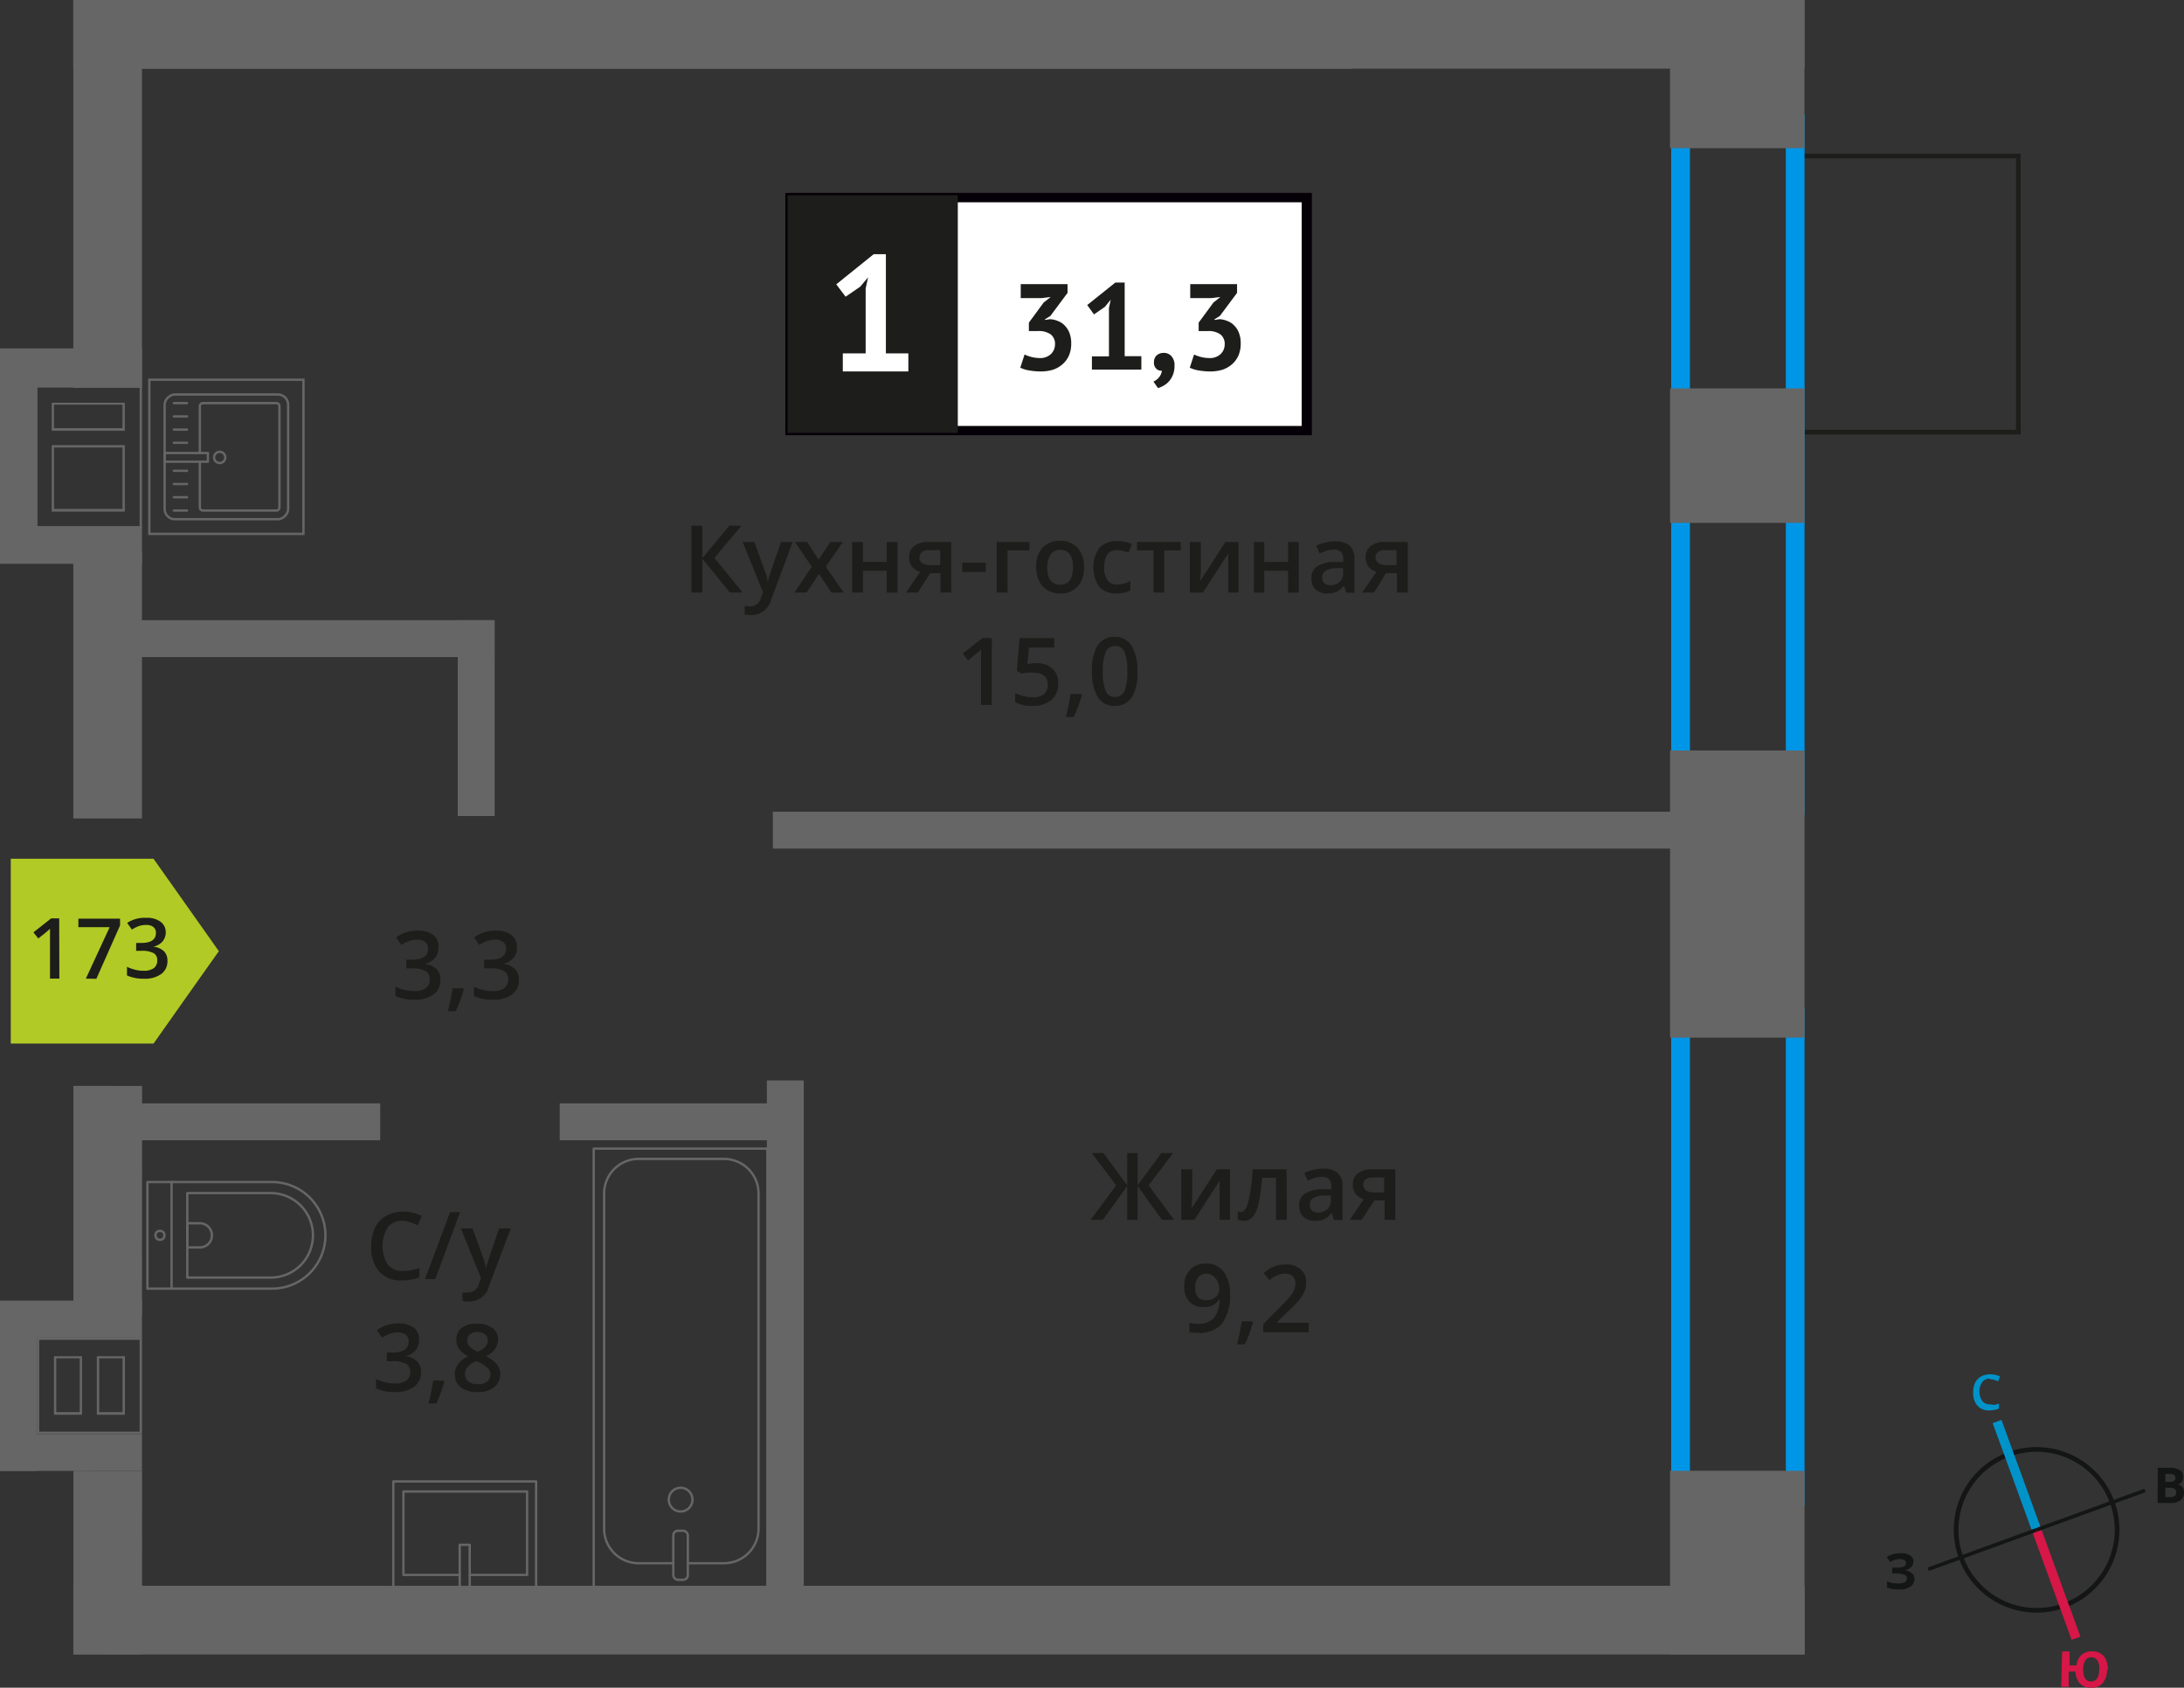 <svg xmlns="http://www.w3.org/2000/svg" width="233.22" height="180.2" viewBox="0 0 233.22 180.2"><rect x="0" y="0" width="233.22" height="180.2" fill="#333333" stroke="none"/><defs><style>.cls-1,.cls-15,.cls-2,.cls-3,.cls-7{fill:none;}.cls-1{stroke:#141515;}.cls-1,.cls-2,.cls-3,.cls-7{stroke-miterlimit:10;}.cls-1,.cls-13,.cls-7{stroke-width:0.5px;}.cls-2{stroke:#0093ca;}.cls-3{stroke:#d61747;}.cls-4{fill:#141515;}.cls-5{fill:#0093ca;}.cls-6{fill:#d61747;}.cls-13,.cls-7{stroke:#1d1d1b;}.cls-8{fill:#0096e7;}.cls-9{fill:#666;}.cls-10,.cls-13{fill:#1d1d1b;}.cls-11{fill:#fff;}.cls-12{fill:#050007;}.cls-13{stroke-miterlimit:22.93;}.cls-14{fill:#b2ca25;fill-rule:evenodd;}.cls-15{stroke:#666;stroke-linecap:round;stroke-linejoin:round;stroke-width:0.25px;}</style></defs><g id="walls"><path class="cls-1" d="M214.54,155.28a8.59,8.59,0,1,1-5.13,11,8.56,8.56,0,0,1,5.13-11Z"/><line class="cls-2" x1="213.26" y1="151.78" x2="217.48" y2="163.35"/><line class="cls-3" x1="221.69" y1="174.92" x2="217.48" y2="163.35"/><polygon class="cls-4" points="205.84 167.37 217.41 163.16 217.54 163.53 205.97 167.74 205.84 167.37"/><polygon class="cls-4" points="228.98 158.96 217.41 163.16 217.54 163.53 229.12 159.32 228.98 158.96"/><path class="cls-5" d="M212.49,147.19a1,1,0,0,0-.83.41,1.61,1.61,0,0,0-.28,1,1.67,1.67,0,0,0,.31,1,1,1,0,0,0,.86.34A1.78,1.78,0,0,0,213,150l.46-.13v.53a2.78,2.78,0,0,1-1,.19,1.59,1.59,0,0,1-1.28-.48,2,2,0,0,1-.47-1.42,2.42,2.42,0,0,1,.18-1,1.58,1.58,0,0,1,.61-.69,2,2,0,0,1,1-.26,2.47,2.47,0,0,1,1.07.22l-.2.53a2.66,2.66,0,0,0-.41-.16,1.76,1.76,0,0,0-.46-.06Z"/><path class="cls-6" d="M225,178.31a2.08,2.08,0,0,1-.48,1.41,1.5,1.5,0,0,1-1.26.48,1.59,1.59,0,0,1-1.16-.45,1.9,1.9,0,0,1-.46-1.27l-.73,0,0,1.63-.8,0,.09-3.78.8,0,0,1.49.75,0a1.69,1.69,0,0,1,.54-1.14,1.65,1.65,0,0,1,1.16-.36,1.52,1.52,0,0,1,1.23.54,2.16,2.16,0,0,1,.4,1.45Zm-2.54-.06a1.8,1.8,0,0,0,.19.95.76.76,0,0,0,.62.34c.58,0,.88-.4.9-1.25a1.67,1.67,0,0,0-.2-1,.71.71,0,0,0-.62-.34.76.76,0,0,0-.65.31,1.82,1.82,0,0,0-.24,1Z"/><path class="cls-4" d="M230.42,156.72h1.19a2.11,2.11,0,0,1,1.15.23.76.76,0,0,1,.37.73,1,1,0,0,1-.15.56.66.66,0,0,1-.43.25v0a.85.85,0,0,1,.51.3,1.05,1.05,0,0,1,.16.59,1,1,0,0,1-.37.8,1.63,1.63,0,0,1-1,.3H230.4Zm.81,1.5h.46a.83.83,0,0,0,.47-.09.37.37,0,0,0,.14-.34.35.35,0,0,0-.15-.31.93.93,0,0,0-.51-.1h-.41Zm0,.63v1h.51a.8.8,0,0,0,.49-.12.52.52,0,0,0,.16-.39c0-.3-.22-.48-.66-.48Z"/><path class="cls-4" d="M204.31,166.76a.77.77,0,0,1-.27.6,1.14,1.14,0,0,1-.69.31h0a1.33,1.33,0,0,1,.79.29.74.74,0,0,1,.3.6,1,1,0,0,1-.42.84,2,2,0,0,1-1.17.31,3.59,3.59,0,0,1-1.34-.19v-.68a3,3,0,0,0,.57.18,4.3,4.3,0,0,0,.61.05c.63,0,.95-.18.95-.55a.41.41,0,0,0-.31-.39,2.6,2.6,0,0,0-.92-.13h-.35v-.62h.33a2.74,2.74,0,0,0,.88-.1.43.43,0,0,0,.27-.4.37.37,0,0,0-.18-.3.89.89,0,0,0-.52-.11,1.82,1.82,0,0,0-1,.31l-.36-.52a2.5,2.5,0,0,1,.7-.33,3.73,3.73,0,0,1,.79-.09,1.71,1.71,0,0,1,1,.24.83.83,0,0,1,.38.68Z"/></g><g id="bathroon"><rect class="cls-7" x="188.88" y="19.49" width="29.48" height="23.82" transform="translate(172.22 235.02) rotate(-90)"/><path class="cls-8" d="M190.7,109.73v49H180.46v-49H190.7m2-2H178.46v53H192.7v-53Z"/><path class="cls-8" d="M190.7,14.19V85H180.46V14.19H190.7m2-2H178.46V87H192.7V12.19Z"/><rect class="cls-9" x="175.72" y="159.67" width="19.61" height="14.36" transform="translate(18.67 352.37) rotate(-90)"/><rect class="cls-9" x="170.19" y="88.28" width="30.66" height="14.36" transform="translate(90.06 280.98) rotate(-90)"/><rect class="cls-9" x="178.34" y="41.47" width="14.36" height="14.36" transform="translate(136.87 234.17) rotate(-90)"/><rect class="cls-9" x="177.61" y="0.72" width="15.81" height="14.36" transform="translate(177.61 193.43) rotate(-90)"/><rect class="cls-9" x="7.83" y="169.32" width="184.87" height="7.33"/><rect class="cls-9" x="7.83" width="184.87" height="7.33"/><rect class="cls-9" x="82.53" y="86.67" width="100.24" height="3.94"/><rect class="cls-9" x="14.96" y="66.22" width="37.85" height="3.94"/><rect class="cls-9" x="40.39" y="74.71" width="20.91" height="3.94" transform="translate(-25.83 127.52) rotate(-90)"/><rect class="cls-9" x="14.55" y="117.81" width="26.05" height="3.94"/><rect class="cls-9" x="59.77" y="117.81" width="26.05" height="3.94"/><rect class="cls-9" x="56.08" y="141.17" width="55.55" height="3.94" transform="translate(-59.28 226.99) rotate(-90)"/><rect class="cls-9" x="1.7" y="163.19" width="19.59" height="7.33" transform="translate(178.36 155.38) rotate(90.01)"/><rect class="cls-9" x="-0.72" y="124.5" width="24.42" height="7.33" transform="translate(139.67 116.69) rotate(90.01)"/><rect class="cls-9" x="-2.74" y="69.49" width="28.47" height="7.33" transform="translate(84.65 61.66) rotate(90)"/><rect class="cls-9" x="-9.21" y="17.04" width="41.41" height="7.33" transform="translate(32.2 9.21) rotate(90)"/><rect class="cls-9" x="7.83" width="136.61" height="7.33"/><rect class="cls-9" y="37.2" width="15.16" height="3.94"/><rect class="cls-9" y="56.26" width="15.16" height="3.94"/><rect class="cls-9" x="-9.41" y="46.78" width="22.75" height="3.94" transform="translate(-46.78 50.72) rotate(-90)"/><path class="cls-9" d="M14.91,41.38V56.17H4V41.38h11M5.52,46h7.81V43H5.52v3m0,8.63h7.81V47.53H5.52v7.06m9.64-13.46H3.7V56.42H15.16V41.13ZM5.77,45.71v-2.5h7.31v2.5Zm0,8.63V47.78h7.31v6.56Z"/><rect class="cls-9" y="153.11" width="15.16" height="3.94"/><rect class="cls-9" y="138.87" width="15.16" height="3.94"/><rect class="cls-9" x="-6.63" y="146.48" width="17.2" height="3.94" transform="translate(-146.48 150.42) rotate(-90)"/><path class="cls-9" d="M14.91,143.06v9.8H4.19v-9.8H14.91m-4.57,8h3v-6.25h-3v6.25m-4.58,0h3v-6.25h-3v6.25m9.4-8.28H3.94v10.3H15.16v-10.3Zm-4.57,8v-5.75h2.5v5.75Zm-4.58,0v-5.75h2.5v5.75Z"/><path class="cls-10" d="M79.31,63.27H77.94L75,59.65v3.62H73.83V56.13H75v3.46l2.89-3.46h1.28l-2.88,3.45Z"/><path class="cls-10" d="M79.31,57.87h1.25l1.1,3.06A5.39,5.39,0,0,1,82,62.16h0a4.66,4.66,0,0,1,.16-.65c.08-.26.49-1.47,1.24-3.64h1.24L82.36,64a2.19,2.19,0,0,1-2.1,1.68,3.65,3.65,0,0,1-.74-.08v-.91a2.61,2.61,0,0,0,.59.06,1.21,1.21,0,0,0,1.17-1l.2-.51Z"/><path class="cls-10" d="M86.69,60.51l-1.81-2.64h1.31l1.23,1.89,1.24-1.89H90l-1.82,2.64,1.91,2.76h-1.3l-1.33-2-1.33,2h-1.3Z"/><path class="cls-10" d="M92.15,57.87V60h2.54V57.87h1.15v5.4H94.69V60.94H92.15v2.33H91v-5.4Z"/><path class="cls-10" d="M98,63.27H96.75l1.5-2.21a1.67,1.67,0,0,1-.86-.56,1.57,1.57,0,0,1-.31-1,1.44,1.44,0,0,1,.55-1.2,2.32,2.32,0,0,1,1.49-.43h2.46v5.4h-1.15V61.19H99.34Zm.17-3.76a.69.69,0,0,0,.31.62,1.53,1.53,0,0,0,.85.21h1.07v-1.6H99.18a1.13,1.13,0,0,0-.73.2A.67.67,0,0,0,98.2,59.51Z"/><path class="cls-10" d="M102.75,61.08v-1h2.51v1Z"/><path class="cls-10" d="M109.93,57.87v.9h-2.34v4.5h-1.15v-5.4Z"/><path class="cls-10" d="M115.76,60.56a2.94,2.94,0,0,1-.68,2.06,2.41,2.41,0,0,1-1.89.75,2.6,2.6,0,0,1-1.34-.35,2.24,2.24,0,0,1-.89-1,3.29,3.29,0,0,1-.31-1.48,2.91,2.91,0,0,1,.67-2.05,2.45,2.45,0,0,1,1.9-.74,2.4,2.4,0,0,1,1.86.75A3,3,0,0,1,115.76,60.56Zm-3.93,0c0,1.24.46,1.87,1.38,1.87s1.37-.63,1.37-1.87-.46-1.85-1.38-1.85a1.18,1.18,0,0,0-1,.48A2.45,2.45,0,0,0,111.83,60.56Z"/><path class="cls-10" d="M119.26,63.37a2.38,2.38,0,0,1-1.87-.72,3.66,3.66,0,0,1,0-4.15,2.48,2.48,0,0,1,1.93-.73,3.66,3.66,0,0,1,1.54.32l-.35.92a3.38,3.38,0,0,0-1.2-.28c-.93,0-1.4.62-1.4,1.86a2.23,2.23,0,0,0,.35,1.36,1.19,1.19,0,0,0,1,.46,3,3,0,0,0,1.45-.38v1a2.12,2.12,0,0,1-.66.26A4,4,0,0,1,119.26,63.37Z"/><path class="cls-10" d="M126.09,57.87v.9h-1.76v4.5h-1.15v-4.5h-1.76v-.9Z"/><path class="cls-10" d="M128.23,57.87v2.77c0,.32,0,.79-.08,1.42l2.71-4.19h1.4v5.4h-1.1V60.55c0-.15,0-.39,0-.73s0-.58,0-.73l-2.7,4.18h-1.4v-5.4Z"/><path class="cls-10" d="M135,57.87V60h2.55V57.87h1.14v5.4h-1.14V60.94H135v2.33H133.9v-5.4Z"/><path class="cls-10" d="M143.75,63.27l-.23-.75h0a2.35,2.35,0,0,1-.79.67,2.45,2.45,0,0,1-1,.18,1.74,1.74,0,0,1-1.24-.43,1.62,1.62,0,0,1-.45-1.22,1.43,1.43,0,0,1,.62-1.26A3.59,3.59,0,0,1,142.5,60l.94,0v-.29a1.08,1.08,0,0,0-.24-.77,1,1,0,0,0-.75-.26,2.63,2.63,0,0,0-.8.12,5.84,5.84,0,0,0-.73.29l-.37-.82a4,4,0,0,1,1-.35,4.44,4.44,0,0,1,1-.12,2.34,2.34,0,0,1,1.56.45,1.76,1.76,0,0,1,.52,1.41v3.64Zm-1.7-.78a1.43,1.43,0,0,0,1-.35,1.27,1.27,0,0,0,.38-1v-.47l-.7,0a2.34,2.34,0,0,0-1.17.27.82.82,0,0,0-.37.74.73.73,0,0,0,.21.56A.94.94,0,0,0,142.05,62.49Z"/><path class="cls-10" d="M146.73,63.27h-1.29L147,61.06a1.63,1.63,0,0,1-.86-.56,1.57,1.57,0,0,1-.31-1,1.46,1.46,0,0,1,.54-1.2,2.37,2.37,0,0,1,1.5-.43h2.46v5.4h-1.15V61.19H148Zm.16-3.76a.69.69,0,0,0,.32.62,1.51,1.51,0,0,0,.85.21h1.07v-1.6h-1.25a1.11,1.11,0,0,0-.73.2A.68.68,0,0,0,146.89,59.51Z"/><path class="cls-10" d="M105.9,75.27h-1.14V70.66c0-.55,0-1,0-1.31l-.28.26-1.1.9-.57-.73,2.1-1.65h1Z"/><path class="cls-10" d="M110.67,70.81a2.43,2.43,0,0,1,1.7.57,2,2,0,0,1,.63,1.56,2.24,2.24,0,0,1-.71,1.78,3,3,0,0,1-2,.65,3.79,3.79,0,0,1-1.88-.39v-1a3.31,3.31,0,0,0,.9.35,4.27,4.27,0,0,0,1,.12,1.79,1.79,0,0,0,1.18-.35,1.25,1.25,0,0,0,.4-1c0-.86-.54-1.28-1.63-1.28a4.18,4.18,0,0,0-.56,0,6,6,0,0,0-.6.11l-.51-.3.28-3.49h3.71v1h-2.7l-.17,1.77.42-.07A3.59,3.59,0,0,1,110.67,70.81Z"/><path class="cls-10" d="M115.52,74.22a15.79,15.79,0,0,1-.86,2.34h-.84c.22-.88.39-1.7.5-2.45h1.13Z"/><path class="cls-10" d="M121.46,71.7a5,5,0,0,1-.6,2.76,2.06,2.06,0,0,1-1.83.91,2,2,0,0,1-1.8-.94,5,5,0,0,1-.62-2.73,5.12,5.12,0,0,1,.6-2.79A2.06,2.06,0,0,1,119,68a2,2,0,0,1,1.82.94A5,5,0,0,1,121.46,71.7Zm-3.69,0a5,5,0,0,0,.31,2.08,1,1,0,0,0,1,.63,1,1,0,0,0,1-.64,5.18,5.18,0,0,0,.3-2.07,5.27,5.27,0,0,0-.3-2.08,1,1,0,0,0-1-.64,1,1,0,0,0-1,.63A5,5,0,0,0,117.77,71.7Z"/><rect class="cls-11" x="84.35" y="21.1" width="54.7" height="24.87"/><path class="cls-12" d="M139,21.6H85V45.48H139Zm-54.64-1h55.73V46.47H83.86V20.61Z"/><rect class="cls-13" x="84.35" y="21.1" width="17.68" height="24.87"/><path class="cls-10" d="M111,38.23a1.67,1.67,0,0,0,1.23-.43,1.47,1.47,0,0,0,.43-1,1.29,1.29,0,0,0-.45-1.09,2.2,2.2,0,0,0-1.4-.36h-.94v-.9l1.58-2.15.75-.59-1,.12H109V30.34h5v.93l-1.84,2.47-.57.35v.07l.54-.08a2.52,2.52,0,0,1,.87.21,1.89,1.89,0,0,1,.72.49,2.31,2.31,0,0,1,.49.79,3,3,0,0,1,.18,1.08,3.19,3.19,0,0,1-.25,1.33,2.66,2.66,0,0,1-.71.94,3,3,0,0,1-1,.56,4.47,4.47,0,0,1-1.29.18,7.08,7.08,0,0,1-1.19-.1,3.42,3.42,0,0,1-1-.3l.46-1.41a3.81,3.81,0,0,0,1.67.38Z"/><path class="cls-10" d="M116.6,38.05h1.82V32.89l.19-.89-.63.77-1.16.8-.72-1,3-2.4h1v7.86h1.78v1.43H116.6Z"/><path class="cls-10" d="M123.23,38.65a.93.93,0,0,1,.29-.71,1.09,1.09,0,0,1,.73-.26,1.06,1.06,0,0,1,.86.37,1.4,1.4,0,0,1,.31,1,2.57,2.57,0,0,1-.18,1,2.27,2.27,0,0,1-.45.71,2.3,2.3,0,0,1-.57.44,3.13,3.13,0,0,1-.56.24l-.49-.7a1.52,1.52,0,0,0,.61-.47,1.3,1.3,0,0,0,.29-.69.75.75,0,0,1-.57-.19A.85.85,0,0,1,123.23,38.65Z"/><path class="cls-10" d="M129.12,38.23a1.67,1.67,0,0,0,1.23-.43,1.43,1.43,0,0,0,.43-1,1.29,1.29,0,0,0-.45-1.09,2.18,2.18,0,0,0-1.39-.36H128v-.9l1.58-2.15.74-.59-1,.12H127.1V30.34h5v.93l-1.84,2.47-.57.35v.07l.55-.08a2.53,2.53,0,0,1,.86.21,1.89,1.89,0,0,1,.72.49,2.16,2.16,0,0,1,.49.79,3,3,0,0,1,.18,1.08,3.19,3.19,0,0,1-.25,1.33,2.66,2.66,0,0,1-.71.94,3,3,0,0,1-1,.56,4.47,4.47,0,0,1-1.29.18,7.08,7.08,0,0,1-1.19-.1,3.42,3.42,0,0,1-1-.3l.46-1.41a3.81,3.81,0,0,0,1.67.38Z"/><path class="cls-11" d="M90,37.73h2.44V30.8l.26-1.19-.84,1-1.56,1.07-1-1.32,4-3.22H94.6V37.73H97v1.93H90Z"/><path class="cls-10" d="M119.19,126.56l-2.61-3.45h1.25l2.54,3.46v-3.46h1.11v3.46l2.54-3.46h1.25l-2.61,3.45,2.72,3.69h-1.29l-2.61-3.62v3.62h-1.11v-3.62l-2.61,3.62h-1.3Z"/><path class="cls-10" d="M127.31,124.85v2.77c0,.32,0,.8-.08,1.42l2.71-4.19h1.41v5.4h-1.11v-2.72c0-.15,0-.39,0-.73s0-.58,0-.73l-2.7,4.18h-1.4v-5.4Z"/><path class="cls-10" d="M137.42,130.25h-1.16v-4.5h-1.49a17.72,17.72,0,0,1-.37,2.71,3.44,3.44,0,0,1-.6,1.43,1.2,1.2,0,0,1-1,.45,1.65,1.65,0,0,1-.63-.11v-.9a.92.92,0,0,0,.36.07c.33,0,.59-.37.78-1.12a20.23,20.23,0,0,0,.45-3.43h3.63Z"/><path class="cls-10" d="M142.44,130.25l-.23-.75h0a2.16,2.16,0,0,1-.79.67,2.44,2.44,0,0,1-1,.18,1.69,1.69,0,0,1-1.24-.43,1.61,1.61,0,0,1-.45-1.22,1.45,1.45,0,0,1,.62-1.26,3.63,3.63,0,0,1,1.89-.46l.93,0v-.29a1.09,1.09,0,0,0-.24-.77,1,1,0,0,0-.75-.26,2.67,2.67,0,0,0-.8.12c-.25.09-.49.18-.73.29l-.37-.82a4,4,0,0,1,1-.35,4.45,4.45,0,0,1,1-.12,2.31,2.31,0,0,1,1.55.45,1.76,1.76,0,0,1,.53,1.41v3.64Zm-1.71-.78a1.42,1.42,0,0,0,1-.35,1.24,1.24,0,0,0,.38-1v-.47l-.69,0a2.38,2.38,0,0,0-1.18.27.82.82,0,0,0-.37.74.7.7,0,0,0,.22.56A.91.91,0,0,0,140.73,129.47Z"/><path class="cls-10" d="M145.41,130.25h-1.28l1.5-2.21a1.61,1.61,0,0,1-.86-.56,1.57,1.57,0,0,1-.31-1,1.44,1.44,0,0,1,.55-1.2,2.38,2.38,0,0,1,1.49-.43H149v5.4h-1.15v-2.08h-1.09Zm.17-3.76a.68.68,0,0,0,.31.62,1.53,1.53,0,0,0,.85.21h1.07v-1.6h-1.25a1.16,1.16,0,0,0-.72.2A.65.65,0,0,0,145.58,126.49Z"/><path class="cls-10" d="M131.35,138.16a4.94,4.94,0,0,1-.85,3.15,3.13,3.13,0,0,1-2.56,1,4,4,0,0,1-.93-.08v-1a3.26,3.26,0,0,0,.87.12,2.24,2.24,0,0,0,1.73-.62,3,3,0,0,0,.63-2h-.06a1.68,1.68,0,0,1-.69.64,2.25,2.25,0,0,1-1,.19,1.9,1.9,0,0,1-1.49-.59,2.3,2.3,0,0,1-.54-1.62,2.48,2.48,0,0,1,.63-1.78,2.25,2.25,0,0,1,1.71-.66,2.35,2.35,0,0,1,1.33.37,2.42,2.42,0,0,1,.87,1.08A4.11,4.11,0,0,1,131.35,138.16ZM128.86,136a1.13,1.13,0,0,0-.92.39,1.68,1.68,0,0,0-.31,1.09,1.47,1.47,0,0,0,.29,1,1.13,1.13,0,0,0,.9.35,1.45,1.45,0,0,0,1-.35,1.05,1.05,0,0,0,.39-.81,2,2,0,0,0-.17-.81,1.49,1.49,0,0,0-.47-.6A1.12,1.12,0,0,0,128.86,136Z"/><path class="cls-10" d="M133.8,141.2a16.12,16.12,0,0,1-.86,2.34h-.84c.22-.88.39-1.7.5-2.45h1.13Z"/><path class="cls-10" d="M139.74,142.25H134.9v-.87l1.84-1.85c.54-.56.9-.95,1.08-1.18a2.76,2.76,0,0,0,.39-.66,1.76,1.76,0,0,0,.12-.66,1,1,0,0,0-.29-.76,1.08,1.08,0,0,0-.8-.28,2.18,2.18,0,0,0-.8.15,3.82,3.82,0,0,0-.88.55l-.62-.76a4,4,0,0,1,1.15-.71,3.44,3.44,0,0,1,1.2-.21,2.35,2.35,0,0,1,1.6.52,1.76,1.76,0,0,1,.6,1.4,2.39,2.39,0,0,1-.18.92,3.37,3.37,0,0,1-.53.89,12.15,12.15,0,0,1-1.19,1.25l-1.24,1.2v.05h3.39Z"/><path class="cls-10" d="M43,130.33a1.93,1.93,0,0,0-1.58.71,3.75,3.75,0,0,0,0,4,2,2,0,0,0,1.61.67,4.31,4.31,0,0,0,.88-.09,8.2,8.2,0,0,0,.88-.23v1a5.37,5.37,0,0,1-1.9.32,3.05,3.05,0,0,1-2.41-.95,4,4,0,0,1-.84-2.72,4.31,4.31,0,0,1,.41-1.95,2.85,2.85,0,0,1,1.18-1.27,3.5,3.5,0,0,1,1.81-.45,4.44,4.44,0,0,1,2,.46l-.42,1a7.71,7.71,0,0,0-.77-.3A2.59,2.59,0,0,0,43,130.33Z"/><path class="cls-10" d="M49.13,129.43l-2.65,7.14H45.39l2.67-7.14Z"/><path class="cls-10" d="M49.22,131.17h1.25l1.1,3.06a6.67,6.67,0,0,1,.33,1.23h0a5,5,0,0,1,.16-.65c.08-.25.49-1.47,1.24-3.64h1.24l-2.31,6.12a2.19,2.19,0,0,1-2.1,1.68,3.05,3.05,0,0,1-.74-.08V138A2.61,2.61,0,0,0,50,138a1.22,1.22,0,0,0,1.17-1l.2-.51Z"/><path class="cls-10" d="M44.75,143.07a1.66,1.66,0,0,1-.4,1.13,1.89,1.89,0,0,1-1.11.61v0a2.14,2.14,0,0,1,1.29.54,1.54,1.54,0,0,1,.43,1.13,1.9,1.9,0,0,1-.73,1.59,3.37,3.37,0,0,1-2.07.56,4.6,4.6,0,0,1-2-.39v-1a4.39,4.39,0,0,0,1,.35,4.23,4.23,0,0,0,1,.12,2,2,0,0,0,1.24-.31,1.11,1.11,0,0,0,.41-.95.92.92,0,0,0-.46-.84,2.89,2.89,0,0,0-1.43-.27h-.61v-.93h.62c1.15,0,1.71-.39,1.71-1.18a.9.9,0,0,0-.29-.71,1.4,1.4,0,0,0-.88-.25,2.54,2.54,0,0,0-.78.12,3.3,3.3,0,0,0-.89.44l-.56-.8a3.73,3.73,0,0,1,2.28-.72,2.75,2.75,0,0,1,1.68.46A1.54,1.54,0,0,1,44.75,143.07Z"/><path class="cls-10" d="M47.46,147.52a17.41,17.41,0,0,1-.86,2.34h-.85c.23-.88.39-1.69.51-2.45h1.12Z"/><path class="cls-10" d="M51,141.34a2.52,2.52,0,0,1,1.6.47,1.48,1.48,0,0,1,.59,1.24,2,2,0,0,1-1.31,1.75,3.41,3.41,0,0,1,1.19.89,1.69,1.69,0,0,1,.35,1,1.73,1.73,0,0,1-.65,1.42,2.69,2.69,0,0,1-1.75.53,2.86,2.86,0,0,1-1.8-.5,1.68,1.68,0,0,1-.65-1.41,1.84,1.84,0,0,1,.34-1.07,2.78,2.78,0,0,1,1.1-.85A2.78,2.78,0,0,1,49,144a1.83,1.83,0,0,1-.27-1,1.49,1.49,0,0,1,.6-1.24A2.57,2.57,0,0,1,51,141.34Zm-1.33,5.38a1,1,0,0,0,.36.79,1.51,1.51,0,0,0,1,.28,1.48,1.48,0,0,0,1-.29,1,1,0,0,0,.35-.79A1,1,0,0,0,52,146a3.06,3.06,0,0,0-1-.61l-.15-.06a2.57,2.57,0,0,0-.92.62A1.2,1.2,0,0,0,49.64,146.72Zm1.32-4.5a1.17,1.17,0,0,0-.79.25.79.79,0,0,0-.3.65,1,1,0,0,0,.11.46,1.29,1.29,0,0,0,.31.36,3.62,3.62,0,0,0,.7.39,2.23,2.23,0,0,0,.82-.54,1,1,0,0,0,.25-.67.82.82,0,0,0-.3-.65A1.22,1.22,0,0,0,51,142.22Z"/><path class="cls-10" d="M46.82,101.18a1.65,1.65,0,0,1-.39,1.13,2,2,0,0,1-1.12.61v0a2.08,2.08,0,0,1,1.29.54,1.5,1.5,0,0,1,.43,1.13,1.87,1.87,0,0,1-.73,1.59,3.33,3.33,0,0,1-2.07.56,4.63,4.63,0,0,1-2-.39v-1a4.39,4.39,0,0,0,1,.35,4.3,4.3,0,0,0,1,.12,2,2,0,0,0,1.24-.31,1.11,1.11,0,0,0,.41-1,.91.91,0,0,0-.45-.84,2.92,2.92,0,0,0-1.43-.27h-.62v-.93H44c1.14,0,1.71-.39,1.71-1.18a.87.87,0,0,0-.3-.71,1.38,1.38,0,0,0-.88-.25,2.54,2.54,0,0,0-.78.12,3.45,3.45,0,0,0-.89.44l-.56-.8a3.78,3.78,0,0,1,2.28-.72,2.74,2.74,0,0,1,1.69.46A1.53,1.53,0,0,1,46.82,101.18Z"/><path class="cls-10" d="M49.53,105.63a15,15,0,0,1-.86,2.34h-.84c.22-.88.39-1.7.5-2.45h1.13Z"/><path class="cls-10" d="M55.2,101.18a1.65,1.65,0,0,1-.39,1.13,2,2,0,0,1-1.12.61v0a2.11,2.11,0,0,1,1.29.54,1.5,1.5,0,0,1,.43,1.13,1.87,1.87,0,0,1-.73,1.59,3.33,3.33,0,0,1-2.07.56,4.6,4.6,0,0,1-2-.39v-1a4.39,4.39,0,0,0,1,.35,4.3,4.3,0,0,0,1,.12,2,2,0,0,0,1.24-.31,1.11,1.11,0,0,0,.41-1,.91.91,0,0,0-.45-.84,2.92,2.92,0,0,0-1.43-.27H51.7v-.93h.63c1.14,0,1.71-.39,1.71-1.18a.87.87,0,0,0-.3-.71,1.38,1.38,0,0,0-.88-.25,2.54,2.54,0,0,0-.78.12,3.45,3.45,0,0,0-.89.44l-.56-.8a3.73,3.73,0,0,1,2.28-.72,2.74,2.74,0,0,1,1.69.46A1.53,1.53,0,0,1,55.2,101.18Z"/><polygon class="cls-14" points="16.4 111.42 16.4 111.42 19.88 106.49 23.37 101.56 19.88 96.62 16.4 91.7 16.4 91.69 16.4 91.69 1.15 91.69 1.15 111.42 16.4 111.42 16.4 111.42"/><path class="cls-10" d="M6.34,104.49h-1v-4.15c0-.5,0-.89,0-1.18a3,3,0,0,1-.25.23c-.09.09-.42.36-1,.81l-.52-.65,1.89-1.49h.86Z"/><path class="cls-10" d="M9.17,104.49,11.71,99H8.37v-.91h4.45v.72l-2.53,5.7Z"/><path class="cls-10" d="M17.7,99.54a1.48,1.48,0,0,1-.36,1,1.77,1.77,0,0,1-1,.54v0a1.91,1.91,0,0,1,1.16.48,1.37,1.37,0,0,1,.38,1,1.68,1.68,0,0,1-.65,1.43,3,3,0,0,1-1.86.51,4.23,4.23,0,0,1-1.81-.35v-.92a4.51,4.51,0,0,0,.87.31,3.42,3.42,0,0,0,.88.11,1.83,1.83,0,0,0,1.12-.28,1,1,0,0,0,.36-.85.81.81,0,0,0-.4-.76,2.66,2.66,0,0,0-1.29-.24h-.56v-.84h.57c1,0,1.54-.35,1.54-1.06a.78.78,0,0,0-.27-.64,1.2,1.2,0,0,0-.79-.22,2.32,2.32,0,0,0-.7.1,3.12,3.12,0,0,0-.8.4l-.51-.72A3.39,3.39,0,0,1,15.63,98a2.43,2.43,0,0,1,1.52.42A1.38,1.38,0,0,1,17.7,99.54Z"/><rect class="cls-15" x="63.4" y="122.64" width="18.55" height="46.92" transform="translate(145.35 292.2) rotate(180)"/><rect class="cls-15" x="71.9" y="163.43" width="1.55" height="5.24" rx="0.49" transform="translate(145.35 332.11) rotate(180)"/><path class="cls-15" d="M73.45,166.91h3.82A3.69,3.69,0,0,0,81,163.23v-35.8a3.69,3.69,0,0,0-3.69-3.69H68.19a3.69,3.69,0,0,0-3.68,3.69v35.8a3.68,3.68,0,0,0,3.68,3.68H71.9"/><circle class="cls-15" cx="72.68" cy="160.12" r="1.27"/><path class="cls-15" d="M15.74,126.21H29.06a5.69,5.69,0,0,1,5.69,5.69v0a5.69,5.69,0,0,1-5.69,5.69H15.74a0,0,0,0,1,0,0V126.21A0,0,0,0,1,15.74,126.21Z"/><path class="cls-15" d="M20,127.39h8.91a4.51,4.51,0,0,1,4.51,4.51v0a4.51,4.51,0,0,1-4.51,4.51H20a0,0,0,0,1,0,0v-9A0,0,0,0,1,20,127.39Z"/><path class="cls-15" d="M20,130.61h1.34a1.29,1.29,0,0,1,1.29,1.29v0a1.29,1.29,0,0,1-1.29,1.29H20a0,0,0,0,1,0,0v-2.58A0,0,0,0,1,20,130.61Z"/><circle class="cls-15" cx="17.08" cy="131.9" r="0.48"/><line class="cls-15" x1="18.32" y1="137.59" x2="18.32" y2="126.21"/><rect class="cls-15" x="43.93" y="156.24" width="11.38" height="15.25" transform="translate(-114.24 213.49) rotate(-90)"/><polyline class="cls-15" points="49.09 169.56 49.09 164.94 50.16 164.94 50.16 169.56"/><polyline class="cls-15" points="49.09 168.16 43.08 168.16 43.08 159.25 56.29 159.25 56.29 168.16 50.16 168.16"/><rect class="cls-15" x="17.52" y="42.18" width="13.32" height="13.19" rx="1.09" transform="translate(72.95 24.6) rotate(90)"/><path class="cls-15" d="M21.34,49.3v4.89a.33.33,0,0,0,.32.32h7.86a.32.32,0,0,0,.32-.32V43.36a.32.32,0,0,0-.32-.32H21.66a.33.33,0,0,0-.32.32v5"/><circle class="cls-15" cx="23.46" cy="48.84" r="0.6"/><rect class="cls-15" x="19.42" y="46.53" width="0.93" height="4.61" transform="translate(68.73 28.95) rotate(90)"/><line class="cls-15" x1="18.56" y1="43.04" x2="19.97" y2="43.04"/><line class="cls-15" x1="18.56" y1="44.46" x2="19.97" y2="44.46"/><line class="cls-15" x1="18.56" y1="45.87" x2="19.97" y2="45.87"/><line class="cls-15" x1="18.56" y1="47.28" x2="19.97" y2="47.28"/><line class="cls-15" x1="18.56" y1="50.27" x2="19.97" y2="50.27"/><line class="cls-15" x1="18.56" y1="51.68" x2="19.97" y2="51.68"/><line class="cls-15" x1="18.56" y1="53.09" x2="19.97" y2="53.09"/><line class="cls-15" x1="18.56" y1="54.51" x2="19.97" y2="54.51"/><path class="cls-9" d="M32.28,40.67V56.88H16.07V40.67H32.28m.25-.25H15.82V57.13H32.53V40.42Z"/></g></svg>